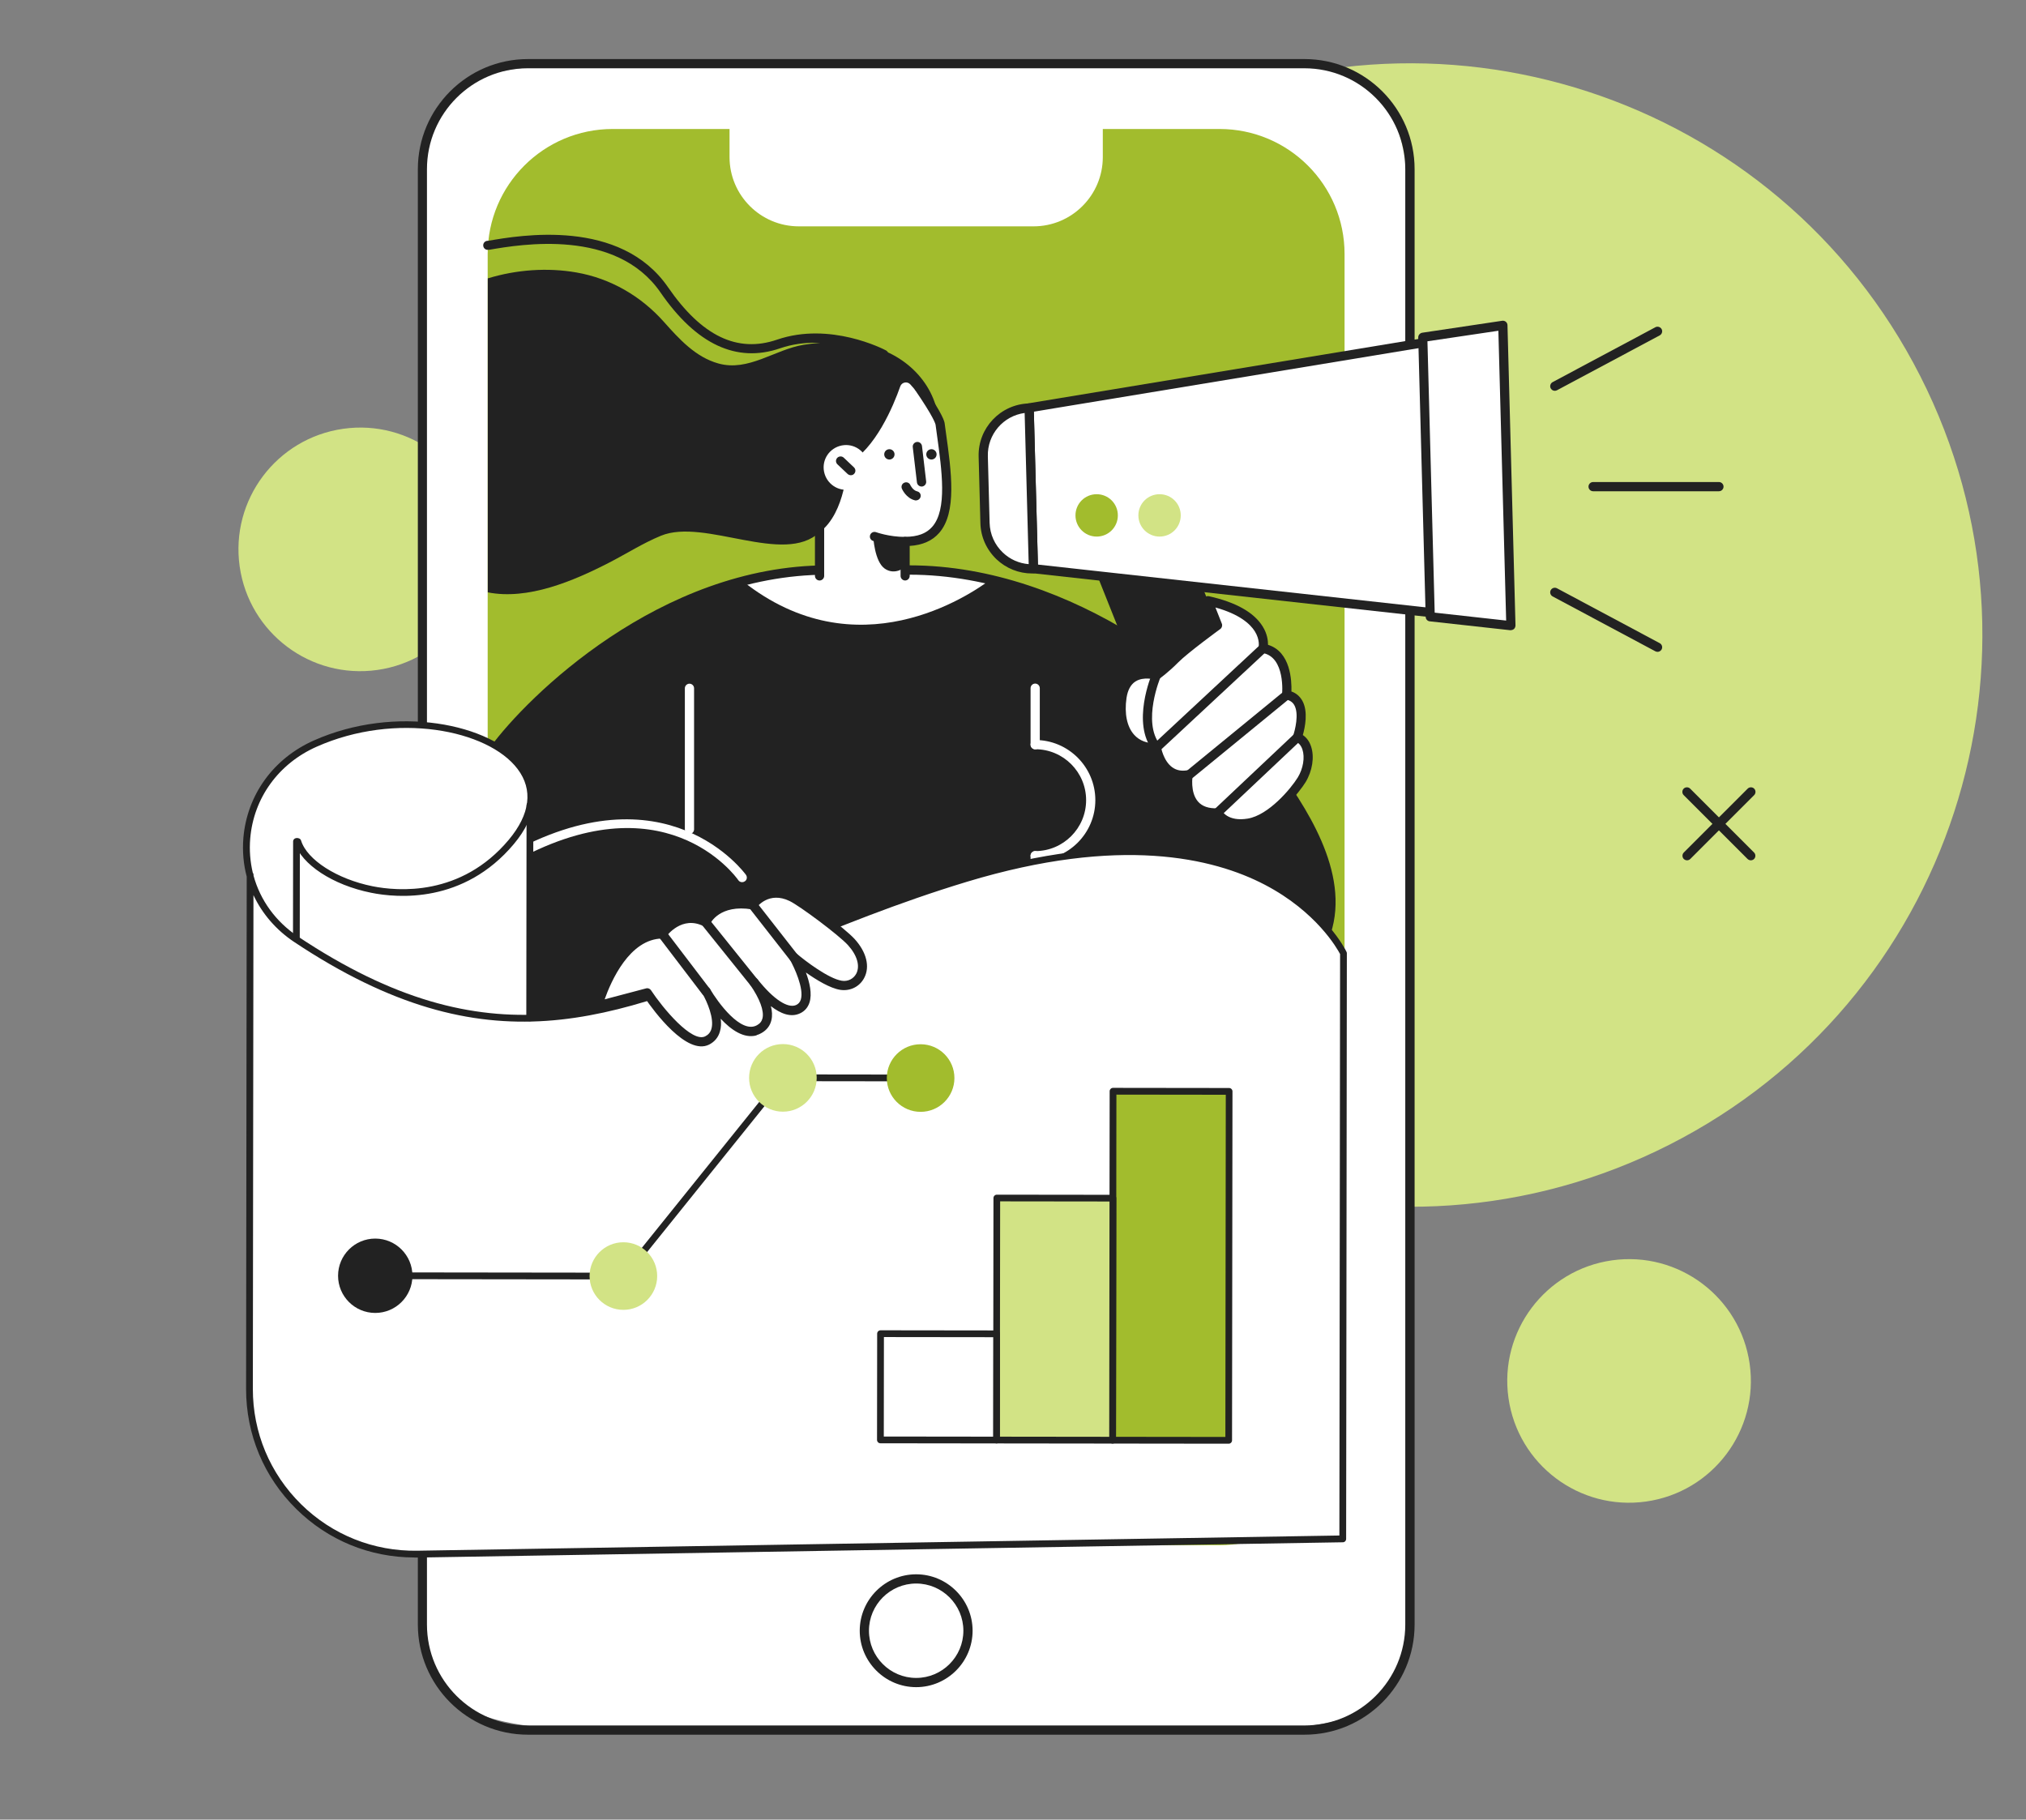 <svg width="334" height="300" viewBox="0 0 334 300" fill="none" xmlns="http://www.w3.org/2000/svg">
<rect x="0" y="0" width="334" height="300" fill="#808080" stroke="none"/>
<g clip-path="url(#clip0_2224_43774)">
<path d="M288.444 224.862C290.001 235.848 282.345 246.001 271.377 247.558C260.391 249.114 250.237 241.458 248.681 230.49C247.124 219.504 254.78 209.351 265.748 207.794C276.734 206.238 286.888 213.894 288.444 224.862Z" fill="#D2E385"/>
<path d="M79.275 87.762C80.832 98.748 73.176 108.901 62.208 110.458C51.222 112.014 41.068 104.358 39.511 93.39C37.955 82.404 45.611 72.251 56.579 70.694C67.565 69.138 77.718 76.794 79.275 87.762Z" fill="#D2E385"/>
<path d="M275.217 188.726C321.625 165.162 340.143 108.438 316.579 62.029C293.014 15.621 236.29 -2.897 189.882 20.667C143.474 44.232 124.955 100.956 148.52 147.364C172.085 193.773 228.809 212.291 275.217 188.726Z" fill="#D2E385"/>
<path d="M201.987 285.24H100.09C67.5 285.24 69.647 276 69.647 254.797L69.647 40.958C69.647 17.5 67.5 10.515 100.09 10.515H201.987C230.5 7 232.43 19.5 232.43 40.958L232.43 254.797C232.43 279 232.43 285.24 201.987 285.24Z" fill="white"/>
<path d="M215.053 286H87.039C77.03 286 68.886 277.855 68.886 267.847V27.89C68.886 17.881 77.03 9.737 87.039 9.737H215.053C225.062 9.737 233.207 17.881 233.207 27.89V267.847C233.207 277.855 225.062 286 215.053 286ZM87.021 11.257C77.845 11.257 70.388 18.714 70.388 27.89V267.847C70.388 277.023 77.845 284.48 87.021 284.48H215.035C224.211 284.48 231.668 277.023 231.668 267.847V27.89C231.668 18.714 224.211 11.257 215.035 11.257H87.021Z" fill="#222222"/>
<path d="M221.66 234.146V41.881C221.66 30.495 212.431 21.266 201.045 21.266L101.012 21.266C89.627 21.266 80.397 30.495 80.397 41.881V234.146C80.397 245.532 89.627 254.761 101.012 254.761H201.045C212.431 254.761 221.66 245.532 221.66 234.146Z" fill="#A2BC2D"/>
<path d="M181.805 19.166V25.899C181.805 32.198 176.683 37.319 170.385 37.319H131.689C125.391 37.319 120.269 32.198 120.269 25.899V19.166L181.805 19.166Z" fill="white"/>
<path d="M80.415 97.68V45.899C85.139 44.451 90.243 44.089 95.021 44.921C100.649 45.899 105.663 48.813 109.445 53.066C111.961 55.889 114.658 58.876 118.423 59.925C123.382 61.319 127.726 57.627 132.468 56.848C136.124 56.251 139.707 56.269 143.273 57.048C149.571 58.441 154.765 63.817 154.765 70.387C154.765 74.531 152.648 78.477 149.209 80.775C148.522 81.228 147.128 81.59 146.675 82.223C146.168 82.911 146.096 84.269 145.571 85.083C141.988 90.784 135.11 87.743 135.11 87.743C129.264 93.3 116.178 85.373 108.975 88.323C106.025 89.535 103.31 91.273 100.468 92.739C94.46 95.834 87.021 98.965 80.415 97.662V97.68Z" fill="#222222"/>
<path d="M80.415 164.845V125.064C80.777 124.575 81.121 124.104 81.446 123.67C87.799 114.982 109.301 94.006 136.431 94.006L144.485 94.06L149.933 94.006C177.588 94.006 201.172 115.001 207.524 123.67C213.986 132.502 229.732 151.959 209.316 164.393C191.47 175.27 166.15 153.352 166.15 153.352H122.821C122.821 153.352 98.225 174.655 80.415 164.845Z" fill="#222222"/>
<path d="M122.44 95.816C125.572 94.802 130.259 93.734 136.413 93.988L149.227 94.06C154.277 94.06 159 94.567 163.435 95.454C159.797 98.205 141.263 110.747 122.44 95.816Z" fill="white"/>
<path d="M151.037 278.163C145.915 278.163 141.734 273.982 141.734 268.86C141.734 263.738 145.915 259.557 151.037 259.557C156.159 259.557 160.34 263.738 160.34 268.86C160.34 273.982 156.159 278.163 151.037 278.163ZM151.037 261.078C146.748 261.078 143.254 264.571 143.254 268.86C143.254 273.15 146.748 276.643 151.037 276.643C155.326 276.643 158.819 273.15 158.819 268.86C158.819 264.571 155.326 261.078 151.037 261.078Z" fill="#222222"/>
<path d="M197.932 168.212C183.09 168.212 167.96 155.886 165.842 154.113H123.074C120.431 156.339 97.391 175.089 80.034 165.497C79.799 165.37 79.636 165.117 79.636 164.827V125.046C79.636 124.883 79.691 124.72 79.781 124.593L80.813 123.199C86.912 114.856 108.812 93.209 136.413 93.209L144.467 93.264L149.915 93.209C177.317 93.209 200.954 113.408 208.121 123.199L209.026 124.412C213.822 130.91 221.876 141.787 219.867 152.031C218.872 157.135 215.451 161.515 209.714 165.008C206.004 167.27 201.986 168.175 197.968 168.175L197.932 168.212ZM81.175 164.375C98.278 173.297 122.079 152.972 122.314 152.773C122.459 152.646 122.622 152.592 122.803 152.592H166.131C166.312 152.592 166.493 152.665 166.62 152.773C166.874 152.99 191.724 174.202 208.9 163.741C214.257 160.483 217.442 156.447 218.365 151.778C220.248 142.185 212.447 131.634 207.795 125.335L206.89 124.104C200.158 114.91 176.466 94.748 149.915 94.748L144.467 94.802L136.395 94.748C109.427 94.748 88.016 115.942 82.025 124.104L81.139 125.299V164.375H81.175Z" fill="#222222"/>
<path d="M195.524 125.932L205.099 125.679C207.325 125.625 208.809 123.362 207.995 121.281L196.556 92.594C196.067 91.345 194.837 90.531 193.497 90.567L183.923 90.82C181.697 90.875 180.212 93.137 181.027 95.218L192.465 123.905C192.954 125.154 194.185 125.969 195.524 125.932Z" fill="#222222"/>
<path d="M169.66 67.255L246.382 54.568L247.667 102.313L170.366 93.77L169.66 67.255Z" fill="white"/>
<path d="M247.667 103.055C247.667 103.055 247.612 103.055 247.576 103.055L170.294 94.513C169.913 94.476 169.624 94.15 169.624 93.77L168.918 67.255C168.918 66.875 169.172 66.549 169.552 66.495L246.273 53.826C246.49 53.79 246.708 53.844 246.889 53.989C247.052 54.134 247.16 54.333 247.16 54.55L248.445 102.277C248.445 102.494 248.355 102.711 248.192 102.856C248.047 102.983 247.866 103.055 247.685 103.055H247.667ZM171.108 93.083L246.871 101.444L245.639 55.455L170.438 67.871L171.108 93.065V93.083Z" fill="#222222"/>
<path d="M235.795 101.68L249.079 103.164L247.758 53.645L234.546 55.618L235.795 101.68Z" fill="white"/>
<path d="M249.079 103.906C249.079 103.906 249.025 103.906 248.989 103.906L235.704 102.44C235.324 102.404 235.034 102.078 235.034 101.698L233.804 55.636C233.804 55.256 234.075 54.93 234.455 54.858L247.649 52.885C247.866 52.849 248.084 52.921 248.247 53.048C248.41 53.193 248.518 53.392 248.518 53.609L249.839 103.109C249.839 103.327 249.749 103.544 249.604 103.689C249.459 103.815 249.278 103.888 249.097 103.888L249.079 103.906ZM236.537 101.01L248.301 102.313L247.016 54.532L235.324 56.269L236.519 101.01H236.537Z" fill="#222222"/>
<path d="M170.366 93.788L169.66 67.273C165.371 67.382 161.986 70.966 162.095 75.255L162.384 86.223C162.493 90.513 166.077 93.897 170.366 93.788Z" fill="white"/>
<path d="M170.149 94.549C167.959 94.549 165.878 93.716 164.285 92.214C162.638 90.639 161.679 88.522 161.625 86.241L161.335 75.273C161.208 70.568 164.937 66.64 169.642 66.513C169.841 66.513 170.041 66.586 170.185 66.712C170.33 66.857 170.421 67.038 170.421 67.237L171.127 93.752C171.127 94.169 170.801 94.513 170.385 94.531C170.312 94.531 170.222 94.531 170.149 94.531V94.549ZM168.919 68.088C165.407 68.558 162.747 71.617 162.855 75.237L163.145 86.205C163.199 88.087 163.978 89.825 165.335 91.11C166.511 92.232 167.996 92.884 169.588 93.01L168.919 68.088Z" fill="#222222"/>
<path d="M256.32 64.432C256.048 64.432 255.795 64.287 255.65 64.034C255.451 63.672 255.596 63.201 255.958 63.002L272.898 53.953C273.26 53.754 273.731 53.898 273.93 54.26C274.129 54.622 273.984 55.093 273.622 55.292L256.682 64.341C256.573 64.396 256.446 64.432 256.32 64.432Z" fill="#222222"/>
<path d="M273.26 107.471C273.133 107.471 273.025 107.435 272.898 107.381L255.958 98.331C255.596 98.132 255.451 97.68 255.65 97.3C255.849 96.938 256.301 96.793 256.682 96.992L273.622 106.042C273.984 106.241 274.129 106.693 273.93 107.073C273.785 107.327 273.532 107.471 273.26 107.471Z" fill="#222222"/>
<path d="M283.377 80.993H262.636C262.219 80.993 261.875 80.649 261.875 80.232C261.875 79.816 262.219 79.472 262.636 79.472H283.377C283.793 79.472 284.137 79.816 284.137 80.232C284.137 80.649 283.793 80.993 283.377 80.993Z" fill="#222222"/>
<path d="M199.127 99.037L200.738 103.073C200.738 103.073 195.362 106.983 193.733 108.63C192.104 110.277 190.675 111.308 190.675 111.308C190.675 111.308 185.733 109.788 184.991 114.928C184.249 120.068 186.566 123.435 190.675 123.272C190.675 123.272 191.507 128.466 195.887 127.724C195.887 127.724 194.747 134.24 200.756 133.986C200.756 133.986 201.878 136.394 205.841 135.742C209.805 135.09 213.678 130.131 214.602 128.593C216.212 125.969 216.032 122.439 213.878 121.589C213.878 121.589 216.122 115.344 212.122 114.584C212.122 114.584 212.846 107.67 208.249 106.91C208.249 106.91 209.66 101.39 199.145 99.055L199.127 99.037Z" fill="white"/>
<path d="M204.502 136.593C202.041 136.593 200.829 135.398 200.322 134.729C198.62 134.729 197.281 134.167 196.376 133.118C195.127 131.688 194.982 129.697 195.037 128.539C194.059 128.539 193.172 128.267 192.394 127.706C190.964 126.674 190.313 124.955 190.059 124.014C188.358 123.942 186.929 123.308 185.861 122.132C184.358 120.466 183.779 117.86 184.232 114.801C184.485 113.046 185.209 111.779 186.385 111.037C187.906 110.078 189.715 110.313 190.494 110.476C190.982 110.114 192.032 109.263 193.19 108.087C194.566 106.675 198.439 103.797 199.815 102.802L198.421 99.327C198.313 99.073 198.367 98.766 198.548 98.549C198.729 98.331 199.019 98.241 199.29 98.295C203.76 99.291 206.747 100.974 208.176 103.309C208.919 104.503 209.045 105.625 209.045 106.313C212.774 107.453 212.955 112.231 212.9 114.005C213.679 114.277 214.258 114.783 214.674 115.489C215.706 117.281 215.127 119.978 214.783 121.19C215.398 121.607 215.869 122.24 216.14 123.073C216.719 124.792 216.357 127.109 215.235 128.955C214.385 130.349 210.294 135.742 205.95 136.466C205.425 136.557 204.955 136.593 204.502 136.593ZM200.738 133.208C201.028 133.208 201.299 133.371 201.426 133.643C201.462 133.715 202.403 135.507 205.697 134.964C209.118 134.403 212.792 130.059 213.95 128.177C214.837 126.711 215.145 124.865 214.71 123.561C214.493 122.91 214.113 122.475 213.606 122.276C213.226 122.132 213.027 121.697 213.172 121.317C213.498 120.394 214.186 117.679 213.371 116.249C213.082 115.743 212.629 115.453 211.977 115.326C211.597 115.254 211.326 114.892 211.362 114.494C211.362 114.44 211.959 108.286 208.104 107.652C207.887 107.616 207.706 107.489 207.598 107.327C207.489 107.146 207.453 106.928 207.489 106.729C207.489 106.693 207.76 105.499 206.855 104.069C206.095 102.874 204.357 101.263 200.376 100.159L201.426 102.82C201.552 103.146 201.444 103.508 201.172 103.707C201.118 103.743 195.833 107.598 194.258 109.191C192.593 110.874 191.145 111.906 191.091 111.942C190.892 112.069 190.657 112.123 190.421 112.05C190.421 112.05 188.539 111.489 187.182 112.358C186.404 112.865 185.915 113.77 185.716 115.055C185.336 117.661 185.788 119.833 186.983 121.154C187.851 122.114 189.1 122.602 190.621 122.53C191.001 122.53 191.344 122.783 191.399 123.163C191.399 123.181 191.779 125.444 193.263 126.512C193.951 127 194.747 127.163 195.725 127C195.978 126.964 196.213 127.036 196.394 127.217C196.575 127.398 196.648 127.634 196.611 127.887C196.611 127.923 196.159 130.638 197.516 132.176C198.204 132.955 199.272 133.317 200.702 133.262C200.702 133.262 200.72 133.262 200.738 133.262V133.208Z" fill="#222222"/>
<path d="M190.656 124.014C190.439 124.014 190.221 123.923 190.059 123.724C186.493 119.254 189.805 111.326 189.95 110.983C190.113 110.602 190.565 110.421 190.945 110.584C191.325 110.747 191.506 111.2 191.343 111.58C191.307 111.652 188.231 119.019 191.235 122.765C191.489 123.091 191.434 123.561 191.108 123.833C190.964 123.941 190.801 123.996 190.638 123.996L190.656 124.014Z" fill="#222222"/>
<path d="M190.656 124.014C190.457 124.014 190.258 123.923 190.095 123.779C189.805 123.471 189.824 123 190.131 122.711L207.705 106.349C208.013 106.06 208.484 106.078 208.773 106.385C209.063 106.693 209.045 107.164 208.737 107.453L191.163 123.815C191.018 123.96 190.837 124.014 190.638 124.014H190.656Z" fill="#222222"/>
<path d="M195.85 128.647C195.633 128.647 195.416 128.557 195.271 128.376C195 128.05 195.054 127.579 195.38 127.308L211.651 113.987C211.977 113.715 212.447 113.77 212.719 114.096C212.99 114.421 212.936 114.892 212.61 115.163L196.339 128.484C196.194 128.593 196.031 128.647 195.85 128.647Z" fill="#222222"/>
<path d="M200.737 134.71C200.538 134.71 200.338 134.638 200.194 134.475C199.904 134.167 199.922 133.697 200.23 133.407L213.37 121.009C213.677 120.72 214.148 120.738 214.437 121.046C214.727 121.353 214.709 121.824 214.401 122.113L201.262 134.511C201.117 134.656 200.936 134.71 200.737 134.71Z" fill="#222222"/>
<path d="M134.983 94.965L135.11 87.762C139.472 84.468 139.671 76.558 139.671 76.558C144.34 74.024 147.29 66.912 148.412 63.708C148.666 63.002 149.571 62.821 150.078 63.382C151.779 65.283 154.801 68.794 154.964 69.97C156.231 79.309 158.114 89.282 149.191 89.282V94.965H134.947H134.983Z" fill="white"/>
<path d="M149.227 95.707C148.81 95.707 148.466 95.363 148.466 94.947V89.264C148.466 88.847 148.81 88.504 149.227 88.504C151.272 88.504 152.72 87.961 153.697 86.838C156.177 83.997 155.29 77.644 154.439 71.527L154.24 70.061C154.222 69.898 153.95 68.812 150.874 64.323C150.638 63.979 150.729 63.509 151.072 63.274C151.416 63.038 151.887 63.129 152.122 63.473C155.561 68.504 155.706 69.536 155.742 69.862L155.941 71.328C156.846 77.789 157.769 84.486 154.837 87.852C153.715 89.155 152.068 89.879 149.969 90.006V94.947C149.969 95.363 149.625 95.707 149.209 95.707H149.227Z" fill="#222222"/>
<path d="M149.227 90.042C146.259 90.042 144.014 89.21 143.906 89.173C143.508 89.028 143.309 88.594 143.453 88.196C143.598 87.798 144.033 87.599 144.431 87.743C144.449 87.743 146.549 88.522 149.209 88.522C149.626 88.522 149.969 88.866 149.969 89.282C149.969 89.698 149.626 90.042 149.209 90.042H149.227Z" fill="#222222"/>
<path d="M149.227 93.481C149.227 93.481 147.562 94.929 145.86 93.752C144.159 92.576 143.96 88.467 143.96 88.467L149.227 89.282V93.481Z" fill="#222222"/>
<path d="M151.924 80.214C151.544 80.214 151.218 79.925 151.164 79.545L150.476 73.717C150.422 73.3 150.73 72.92 151.146 72.866C151.562 72.812 151.942 73.12 151.996 73.536L152.684 79.364C152.739 79.78 152.431 80.16 152.015 80.214C151.978 80.214 151.961 80.214 151.924 80.214Z" fill="#222222"/>
<path d="M145.77 74.911C145.77 75.382 146.15 75.762 146.621 75.762C147.091 75.762 147.471 75.382 147.471 74.911C147.471 74.441 147.091 74.061 146.621 74.061C146.15 74.061 145.77 74.441 145.77 74.911Z" fill="#222222"/>
<path d="M152.703 74.911C152.703 75.382 153.083 75.762 153.553 75.762C154.024 75.762 154.404 75.382 154.404 74.911C154.404 74.441 154.024 74.061 153.553 74.061C153.083 74.061 152.703 74.441 152.703 74.911Z" fill="#222222"/>
<path d="M135.852 77.771C136.25 79.762 138.169 81.083 140.178 80.685C142.169 80.287 143.49 78.368 143.091 76.359C142.693 74.368 140.775 73.047 138.766 73.445C136.757 73.843 135.454 75.762 135.852 77.771Z" fill="white"/>
<path d="M140.268 78.35C140.087 78.35 139.888 78.278 139.744 78.151L138.06 76.558C137.753 76.269 137.735 75.798 138.024 75.49C138.314 75.183 138.803 75.183 139.092 75.454L140.775 77.047C141.083 77.337 141.101 77.807 140.812 78.115C140.667 78.278 140.468 78.35 140.268 78.35Z" fill="#222222"/>
<path d="M177.299 84.974C177.299 86.893 178.856 88.467 180.792 88.467C182.729 88.467 184.285 86.911 184.285 84.974C184.285 83.038 182.729 81.481 180.792 81.481C178.856 81.481 177.299 83.038 177.299 84.974Z" fill="#A2BC2D"/>
<path d="M187.669 84.974C187.669 86.893 189.226 88.467 191.162 88.467C193.099 88.467 194.655 86.911 194.655 84.974C194.655 83.038 193.099 81.481 191.162 81.481C189.226 81.481 187.669 83.038 187.669 84.974Z" fill="#D2E385"/>
<path d="M278.128 141.841C277.929 141.841 277.748 141.769 277.585 141.624C277.295 141.335 277.295 140.846 277.585 140.556L288.119 130.023C288.408 129.733 288.897 129.733 289.186 130.023C289.476 130.312 289.476 130.801 289.186 131.091L278.652 141.624C278.508 141.769 278.309 141.841 278.11 141.841H278.128Z" fill="#222222"/>
<path d="M288.643 141.841C288.444 141.841 288.263 141.769 288.101 141.624L277.567 131.091C277.277 130.801 277.277 130.312 277.567 130.023C277.856 129.733 278.345 129.733 278.635 130.023L289.168 140.556C289.458 140.846 289.458 141.335 289.168 141.624C289.023 141.769 288.824 141.841 288.625 141.841H288.643Z" fill="#222222"/>
<path d="M170.657 123.543C170.241 123.543 169.897 123.199 169.897 122.783V113.462C169.897 113.046 170.241 112.702 170.657 112.702C171.073 112.702 171.417 113.046 171.417 113.462V122.783C171.417 123.199 171.073 123.543 170.657 123.543Z" fill="white"/>
<path d="M170.657 154.113C170.241 154.113 169.897 153.769 169.897 153.352V141.081C169.897 140.665 170.241 140.321 170.657 140.321C171.073 140.321 171.417 140.665 171.417 141.081V153.352C171.417 153.769 171.073 154.113 170.657 154.113Z" fill="white"/>
<path d="M113.663 137.498C113.247 137.498 112.903 137.154 112.903 136.737V113.48C112.903 113.064 113.247 112.72 113.663 112.72C114.08 112.72 114.423 113.064 114.423 113.48V136.737C114.423 137.154 114.08 137.498 113.663 137.498Z" fill="white"/>
<path d="M170.656 141.841C170.24 141.841 169.896 141.498 169.896 141.081C169.896 140.665 170.24 140.321 170.656 140.321C175.289 140.321 179.054 136.556 179.054 131.923C179.054 127.29 175.289 123.525 170.656 123.525C170.24 123.525 169.896 123.181 169.896 122.765C169.896 122.349 170.24 122.005 170.656 122.005C176.122 122.005 180.574 126.457 180.574 131.923C180.574 137.389 176.122 141.841 170.656 141.841Z" fill="white"/>
<path d="M122.332 145.443C122.097 145.443 121.861 145.334 121.716 145.117C121.228 144.411 109.337 128.068 84.197 142.366C83.835 142.565 83.365 142.439 83.166 142.077C82.967 141.715 83.093 141.244 83.455 141.045C109.844 126.041 122.839 144.049 122.984 144.249C123.219 144.592 123.146 145.063 122.802 145.298C122.676 145.389 122.513 145.443 122.368 145.443H122.332Z" fill="white"/>
<path d="M145.698 59.201C145.571 59.201 145.463 59.165 145.336 59.111C145.246 59.075 136.703 54.64 128.594 57.428C121.427 59.889 114.785 56.776 108.885 48.215C101.573 37.609 85.845 40.288 80.686 41.175H80.541C80.143 41.265 79.745 40.994 79.673 40.577C79.6 40.161 79.872 39.781 80.288 39.709H80.433C85.845 38.767 102.279 35.962 110.134 47.364C115.69 55.419 121.572 58.242 128.106 55.998C136.866 52.993 145.68 57.572 146.06 57.772C146.422 57.971 146.567 58.423 146.368 58.803C146.223 59.056 145.969 59.201 145.698 59.201Z" fill="#222222"/>
<path d="M135.111 95.707C134.694 95.707 134.35 95.363 134.35 94.947V86.983C134.35 86.567 134.694 86.223 135.111 86.223C135.527 86.223 135.871 86.567 135.871 86.983V94.947C135.871 95.363 135.527 95.707 135.111 95.707Z" fill="#222222"/>
<path d="M151.038 82.513C151.038 82.513 150.929 82.513 150.856 82.495C149.372 82.151 148.721 80.649 148.685 80.576C148.522 80.196 148.685 79.744 149.083 79.581C149.463 79.418 149.915 79.581 150.078 79.979C150.078 79.979 150.458 80.83 151.2 81.011C151.617 81.101 151.87 81.517 151.761 81.916C151.671 82.26 151.363 82.495 151.019 82.495L151.038 82.513Z" fill="#222222"/>
<path d="M51.964 122.592C68.28 115.341 89.263 121.656 87.379 132.759L87.336 167.828C109.296 167.417 129.189 153.934 159.279 144.842C208.55 129.948 221.494 157.151 221.494 157.151L221.376 253.693L69.09 256.214C53.725 256.474 41.135 244.065 41.154 228.7L41.257 144.393C42.327 148.427 41.257 144.22 41.257 144.22L41.257 144.393C39.064 136.137 42.87 126.641 51.991 122.592L51.964 122.592Z" fill="white"/>
<path d="M68.293 256.783C60.969 256.774 54.086 253.953 48.851 248.798C43.497 243.524 40.56 236.488 40.569 228.978L40.673 144.524C40.131 142.494 39.948 140.331 40.123 138.142C40.729 131.057 45.062 125.052 51.726 122.088C65.201 116.094 81.04 119.271 86.206 126.11C89.094 129.935 88.558 134.565 84.718 139.151C76.453 149.013 65.507 148.071 61.183 147.19C54.868 145.922 49.685 142.519 48.561 138.908C48.469 138.616 48.628 138.298 48.934 138.219C49.226 138.126 49.544 138.286 49.636 138.591C50.627 141.777 55.573 144.941 61.41 146.115C65.535 146.943 76.003 147.858 83.882 138.447C87.404 134.232 87.913 130.199 85.33 126.786C80.428 120.278 65.213 117.327 52.203 123.11C45.91 125.902 41.816 131.563 41.251 138.236C41.09 140.173 41.246 142.071 41.669 143.876C41.748 143.969 41.801 144.101 41.801 144.234L41.801 144.38C42.897 148.402 45.44 151.947 49.126 154.407C80.587 175.356 100.659 167.101 128.43 155.698C137.431 152.007 147.626 147.813 159.121 144.337C184.752 136.593 200.457 140.394 209.116 144.942C218.57 149.916 221.853 156.661 221.985 156.94C222.025 157.019 222.038 157.099 222.038 157.179L221.92 253.72C221.92 254.025 221.68 254.277 221.375 254.277L68.811 256.797C68.638 256.797 68.466 256.797 68.307 256.797L68.293 256.783ZM41.784 147.578L41.684 228.98C41.675 236.185 44.507 242.942 49.635 248.003C54.777 253.065 61.607 255.78 68.786 255.669L220.806 253.161L220.923 157.297C220.46 156.42 217.044 150.326 208.518 145.871C200.044 141.442 184.644 137.748 159.425 145.373C147.983 148.835 137.815 153.016 128.841 156.693C100.75 168.242 80.453 176.577 48.501 155.308C45.505 153.314 43.213 150.631 41.784 147.578Z" fill="#222222"/>
<path d="M183.422 237.459L202.555 237.482L202.625 179.95L183.492 179.927L183.422 237.459Z" fill="#A2BC2D"/>
<path d="M202.553 238.026L183.42 238.003C183.115 238.003 182.863 237.75 182.864 237.445L182.934 179.913C182.934 179.608 183.187 179.356 183.492 179.356L202.625 179.38C202.93 179.38 203.182 179.632 203.182 179.938L203.111 237.47C203.111 237.775 202.859 238.027 202.553 238.026ZM183.979 236.889L202.011 236.911L202.08 180.494L184.048 180.471L183.979 236.889Z" fill="#222222"/>
<path d="M164.288 237.422L183.421 237.446L183.47 197.547L164.337 197.524L164.288 237.422Z" fill="#D2E385"/>
<path d="M183.42 238.003L164.287 237.98C163.982 237.979 163.73 237.727 163.73 237.422L163.779 197.523C163.779 197.218 164.032 196.966 164.337 196.967L183.47 196.99C183.776 196.99 184.027 197.243 184.027 197.548L183.978 237.446C183.978 237.752 183.725 238.003 183.42 238.003ZM164.832 236.866L182.864 236.888L182.911 198.091L164.88 198.069L164.832 236.866Z" fill="#222222"/>
<path d="M145.142 237.412L164.275 237.435L164.296 219.921L145.163 219.898L145.142 237.412Z" fill="white"/>
<path d="M164.274 237.98L145.141 237.956C144.836 237.956 144.584 237.703 144.585 237.398L144.606 219.884C144.607 219.579 144.859 219.327 145.164 219.327L164.297 219.351C164.602 219.351 164.854 219.603 164.854 219.909L164.833 237.423C164.832 237.728 164.58 237.98 164.274 237.98ZM145.7 236.842L163.719 236.864L163.739 220.464L145.72 220.442L145.7 236.842Z" fill="#222222"/>
<path d="M48.859 155.202C48.554 155.202 48.302 154.95 48.302 154.644L48.322 138.735C48.322 138.43 48.575 138.179 48.88 138.179C49.185 138.179 49.437 138.432 49.436 138.737L49.417 154.646C49.416 154.951 49.164 155.203 48.859 155.202Z" fill="#222222"/>
<path d="M87.322 168.385C87.017 168.385 86.765 168.132 86.765 167.827L86.808 132.745C86.808 132.44 87.061 132.188 87.366 132.189C87.671 132.189 87.923 132.442 87.923 132.747L87.88 167.829C87.879 168.134 87.627 168.385 87.322 168.385Z" fill="#222222"/>
<path d="M102.781 210.943L61.874 210.893C61.569 210.892 61.317 210.64 61.318 210.335C61.318 210.03 61.57 209.778 61.876 209.778L102.517 209.828L128.643 177.352C128.749 177.219 128.908 177.14 129.081 177.14L151.783 177.168C152.088 177.168 152.34 177.421 152.34 177.726C152.339 178.031 152.087 178.283 151.782 178.283L129.345 178.255L103.219 210.731C103.113 210.864 102.954 210.943 102.781 210.943Z" fill="#222222"/>
<path d="M61.854 216.466C65.238 216.47 67.988 213.727 67.992 210.343C67.996 206.96 65.253 204.21 61.869 204.206C58.486 204.201 55.736 206.945 55.732 210.328C55.728 213.712 58.471 216.461 61.854 216.466Z" fill="#222222"/>
<path d="M108.341 210.392C108.337 213.471 105.84 215.962 102.762 215.958C99.683 215.955 97.192 213.457 97.196 210.379C97.2 207.3 99.697 204.809 102.775 204.813C105.854 204.817 108.345 207.314 108.341 210.392Z" fill="#D2E385"/>
<path d="M134.64 177.718C134.636 180.796 132.138 183.287 129.06 183.284C125.982 183.28 123.49 180.782 123.494 177.704C123.498 174.626 125.995 172.134 129.074 172.138C132.152 172.142 134.643 174.639 134.64 177.718Z" fill="#D2E385"/>
<path d="M157.342 177.745C157.338 180.824 154.84 183.315 151.762 183.311C148.683 183.308 146.192 180.81 146.196 177.732C146.2 174.653 148.697 172.162 151.775 172.166C154.854 172.169 157.345 174.667 157.342 177.745Z" fill="#A2BC2D"/>
<path d="M109.178 153.993C109.178 153.993 112.091 149.905 116.342 152.058C116.342 152.058 118.041 148.197 124.095 149.205C124.095 149.205 126.442 145.914 130.491 147.879C132.21 148.713 138.666 153.499 140.326 155.326C144.016 159.366 141.531 162.902 138.647 162.471C135.762 162.04 130.864 157.85 130.864 157.85C130.864 157.85 134.887 164.88 131.571 166.393C129.139 167.508 125.884 163.948 124.312 161.964C125.736 164.027 128.01 168.107 125.166 169.695C121.362 171.816 116.646 163.853 116.424 163.464C116.641 163.836 120.017 169.768 116.563 171.527C113.01 173.333 106.655 163.687 106.655 163.687L98.483 165.85C98.483 165.85 101.675 154.051 109.174 153.976L109.178 153.993Z" fill="white"/>
<path d="M124.734 170.7C122.625 171.292 120.482 169.75 118.815 167.963C118.906 168.689 118.887 169.427 118.678 170.088C118.402 171.049 117.795 171.764 116.908 172.22C113.219 174.083 107.782 166.698 106.337 164.566L98.688 166.582C98.427 166.655 98.144 166.584 97.958 166.392C97.773 166.2 97.694 165.921 97.753 165.66C97.897 165.168 101.063 153.677 108.796 153.236C110.014 151.747 112.738 149.798 116.029 151.074C116.834 149.927 119.037 147.729 123.768 148.375C124.912 147.095 127.473 145.568 130.804 147.19C132.63 148.068 139.146 152.932 140.873 154.797C142.854 156.966 143.459 159.391 142.459 161.251C141.696 162.687 140.159 163.438 138.532 163.199C136.842 162.94 134.571 161.547 132.859 160.336C133.453 161.917 133.922 163.854 133.445 165.303C133.183 166.11 132.643 166.732 131.875 167.079C130.346 167.79 128.671 167.113 127.085 165.885C127.293 166.692 127.346 167.485 127.169 168.193C126.959 169.117 126.391 169.84 125.514 170.331C125.254 170.479 124.985 170.592 124.724 170.665L124.734 170.7ZM116.201 162.737C116.532 162.644 116.887 162.77 117.067 163.077C118.327 165.223 122.142 170.507 124.791 169.03C125.297 168.756 125.585 168.375 125.706 167.87C125.988 166.664 125.259 164.669 123.678 162.387C123.454 162.055 123.528 161.583 123.855 161.341C124.181 161.099 124.649 161.155 124.908 161.477C127.501 164.754 129.895 166.319 131.261 165.691C131.642 165.509 131.867 165.239 132.013 164.822C132.593 163.005 130.914 159.434 130.211 158.203C130.026 157.879 130.103 157.481 130.395 157.249C130.687 157.017 131.082 157.019 131.374 157.256C132.684 158.374 136.586 161.358 138.787 161.698C139.771 161.855 140.693 161.389 141.152 160.546C141.827 159.266 141.315 157.511 139.787 155.816C138.241 154.126 131.824 149.347 130.172 148.552C126.756 146.898 124.802 149.514 124.722 149.63C124.562 149.863 124.258 149.986 123.98 149.933C118.619 149.05 117.102 152.22 117.045 152.349C116.967 152.54 116.799 152.681 116.613 152.752C116.403 152.811 116.197 152.813 116.018 152.712C112.422 150.883 109.933 154.27 109.823 154.414C109.67 154.607 109.458 154.723 109.217 154.734C103.777 154.776 100.729 161.798 99.681 164.761L106.507 162.958C106.82 162.87 107.158 163.001 107.328 163.273C109.288 166.238 114.055 171.968 116.263 170.86C116.774 170.603 117.113 170.207 117.278 169.654C117.79 167.931 116.546 165.103 115.82 163.859C115.608 163.505 115.739 163.036 116.093 162.824C116.163 162.804 116.211 162.772 116.28 162.753L116.201 162.737Z" fill="#222222"/>
<path d="M131.07 158.582C130.791 158.661 130.464 158.564 130.263 158.32L123.489 149.657C123.23 149.335 123.281 148.85 123.621 148.586C123.96 148.321 124.427 148.378 124.692 148.718L131.466 157.381C131.725 157.703 131.673 158.187 131.334 158.452C131.257 158.511 131.157 158.558 131.07 158.582Z" fill="#222222"/>
<path d="M124.517 162.696C124.238 162.775 123.911 162.678 123.715 162.451L115.741 152.527C115.482 152.205 115.516 151.725 115.856 151.461C116.177 151.201 116.657 151.236 116.922 151.575L124.896 161.5C125.155 161.822 125.121 162.301 124.782 162.566C124.704 162.625 124.604 162.672 124.5 162.701L124.517 162.696Z" fill="#222222"/>
<path d="M116.613 164.201C116.317 164.284 116.007 164.183 115.806 163.938L108.573 154.445C108.309 154.106 108.383 153.634 108.727 153.387C109.049 153.127 109.539 153.197 109.781 153.524L117.014 163.017C117.278 163.356 117.204 163.828 116.859 164.075C116.782 164.134 116.7 164.176 116.613 164.201Z" fill="#222222"/>
</g>
<defs>
<clipPath id="clip0_2224_43774">
<rect width="334" height="300" fill="white"/>
</clipPath>
</defs>
</svg>
